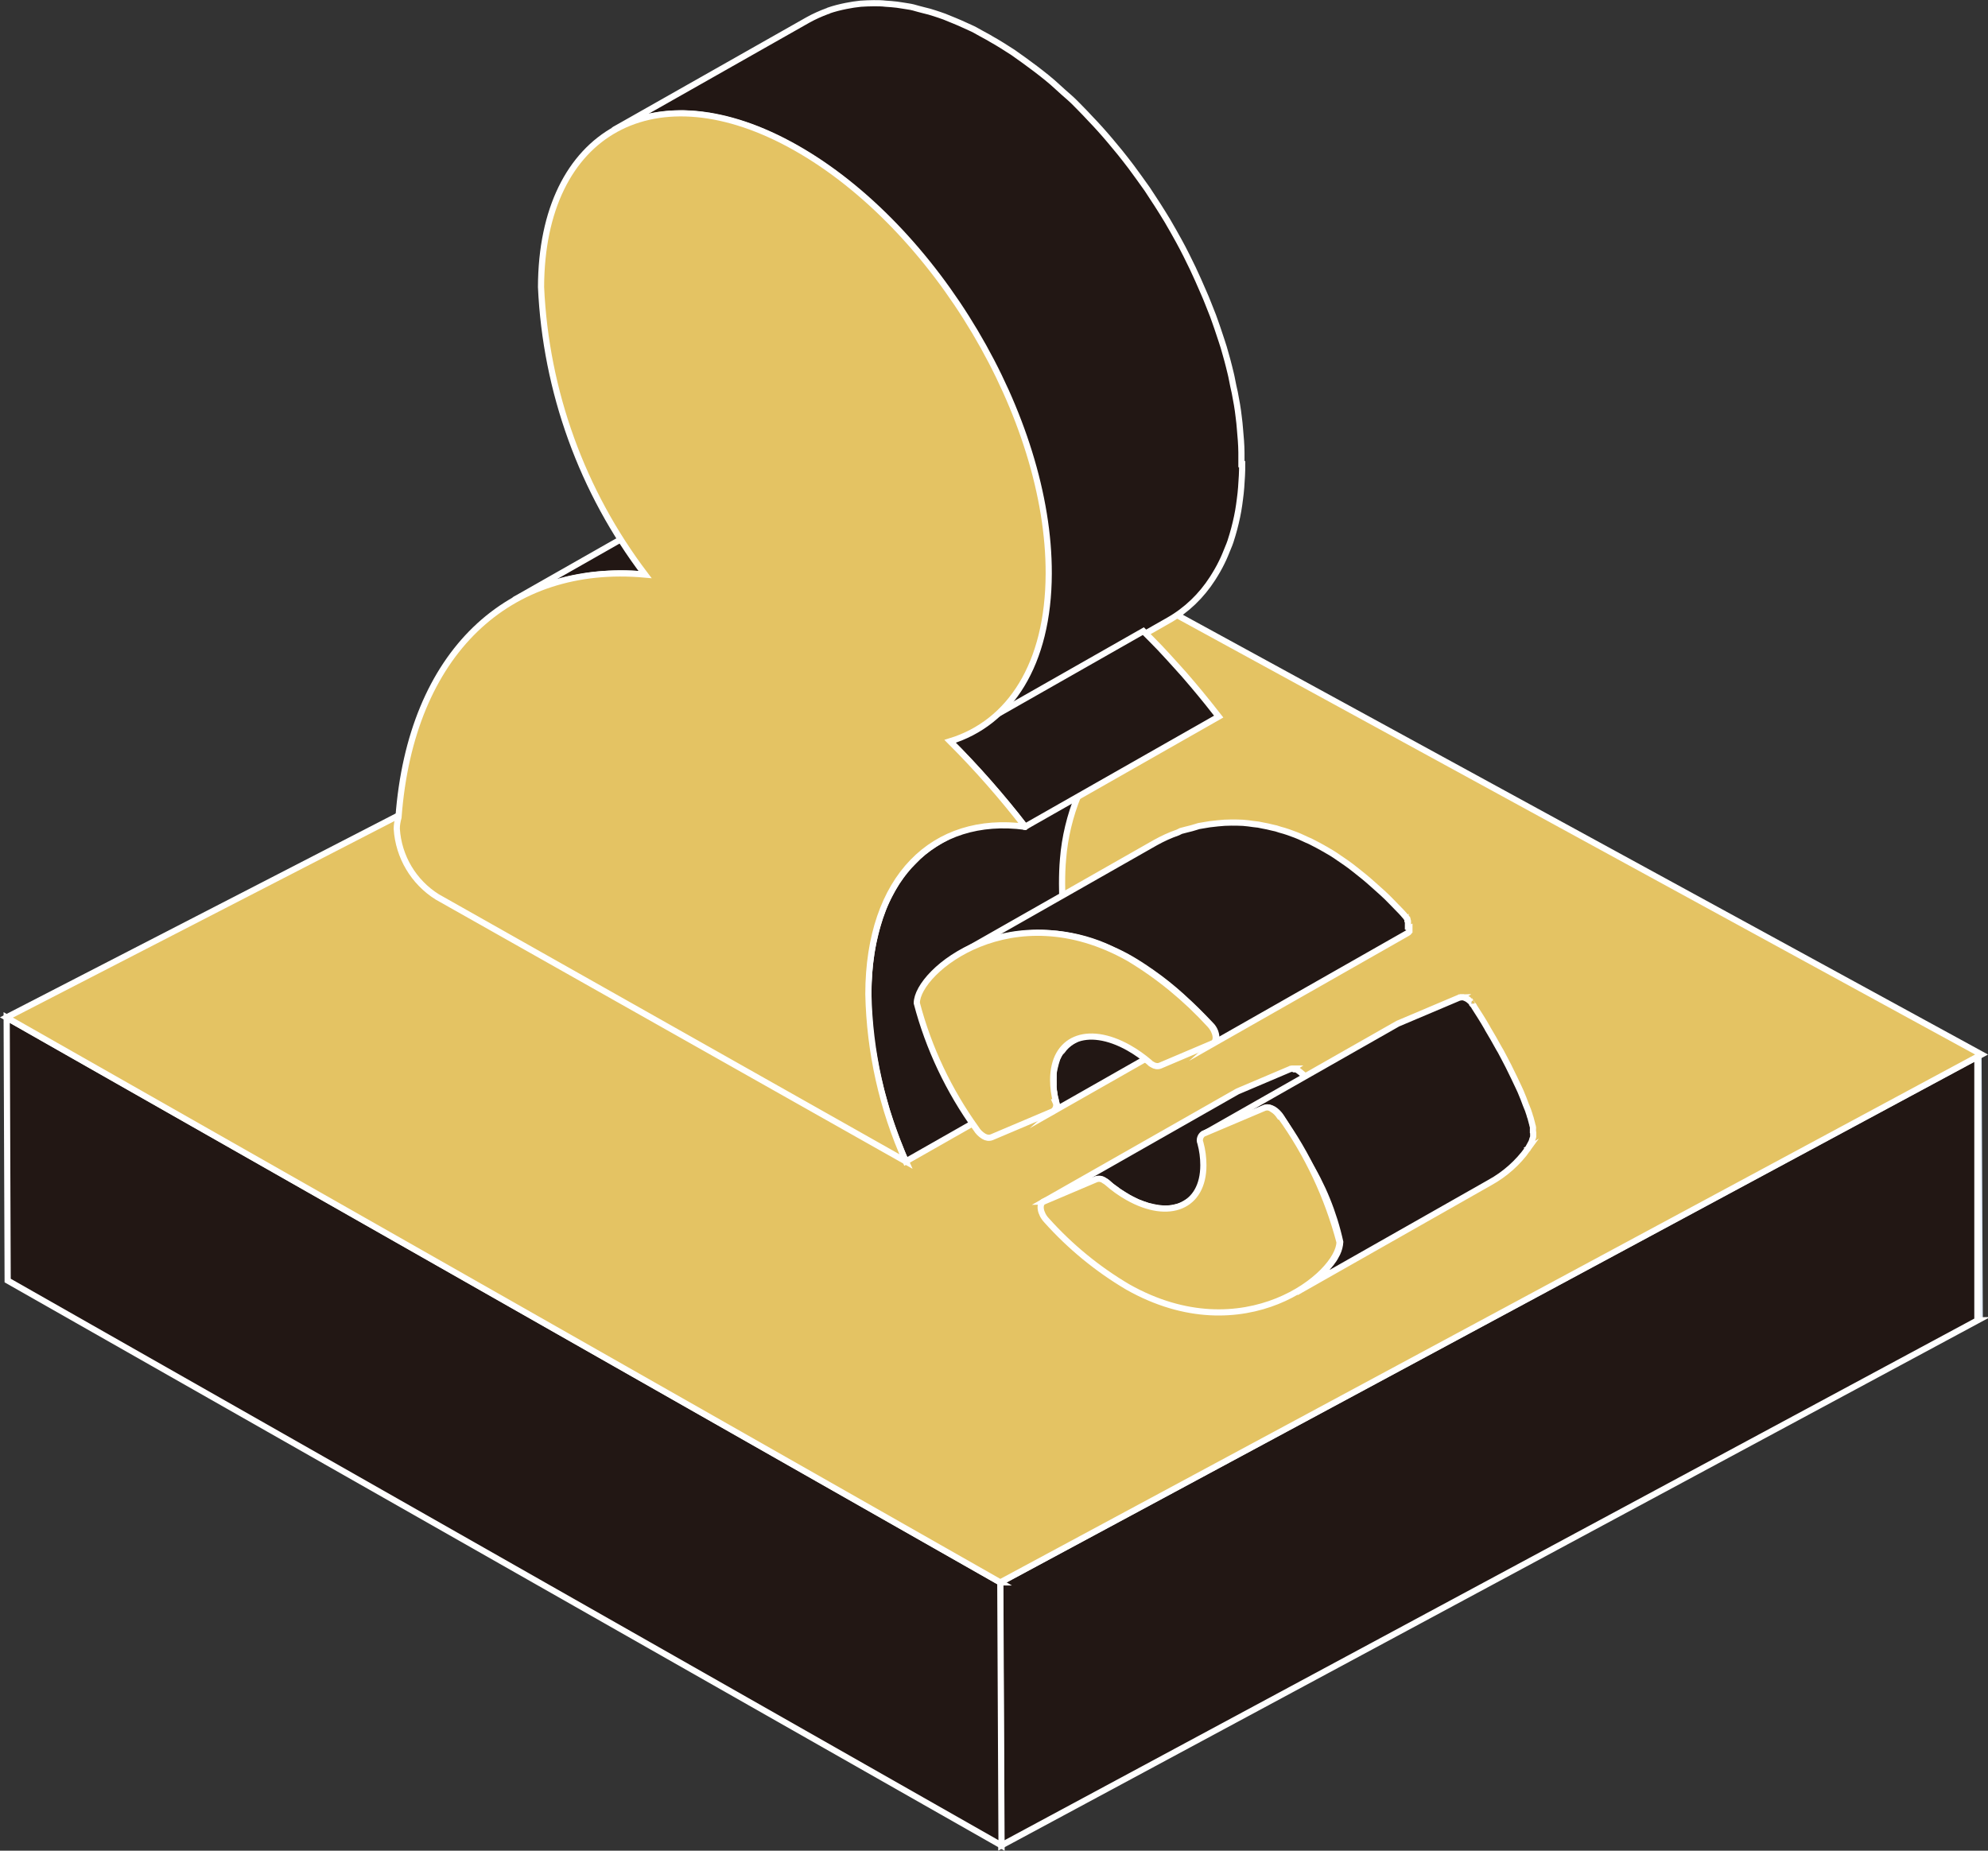 <?xml version="1.0" encoding="UTF-8"?>
<svg id="icon" xmlns="http://www.w3.org/2000/svg" viewBox="0 0 80.47 74.92">
  <rect x="0" y="0" width="80.47" height="74.92" fill="#333333" stroke="none"/>
  <defs>
    <style>
      .cls-1 {
        fill: #e4c363;
      }

      .cls-1, .cls-2 {
        stroke: #fff;
        stroke-miterlimit: 10;
        stroke-width: .25px;
      }

      .cls-1, .cls-2, .cls-3, .cls-4 {
        fill-rule: evenodd;
      }

      .cls-2 {
        fill: #221714;
      }

      .cls-3 {
        fill: #e4eefd;
      }

      .cls-4 {
        fill: #257bf8;
      }
    </style>
  </defs>
  <path id="_形状_1_拷贝_6" data-name="形状 1 拷贝 6" class="cls-3" d="M80.21,42.69l.05,10.66-39.73,21.36-.05-10.65,39.72-21.37Zm-39.72,21.37l.05,10.65L.31,51.84l-.04-10.65,40.22,22.87Zm-.5-43.34l40.22,21.97-39.72,21.37L.26,41.19,39.99,20.72Z"/>
  <path id="_形状_1_拷贝_12" data-name="形状 1 拷贝 12" class="cls-2" d="M80.05,53.45l-39.52,21.26-.05-10.65,39.56-21.29v10.68Z"/>
  <path id="_形状_1_拷贝_8" data-name="形状 1 拷贝 8" class="cls-2" d="M40.49,64.06l.05,10.65L.31,51.84l-.04-10.65,40.22,22.87Z"/>
  <path id="_形状_1_拷贝_4" data-name="形状 1 拷贝 4" class="cls-1" d="M39.99,20.72l40.22,21.97-39.72,21.37L.26,41.19,39.99,20.72Z"/>
  <g id="icon_01" data-name="icon 01">
    <path id="_完整" data-name="完整" class="cls-4" d="M59.58,40.63s0,.02,.02,.02l.02,.03,.03,.03s.02,.03,.02,.04c.18,.28,.36,.56,.52,.84l.02,.03c.17,.28,.33,.56,.47,.83,.02,.03,.04,.07,.06,.1,.11,.21,.22,.41,.32,.61,.08,.16,.16,.32,.23,.47,.06,.13,.12,.26,.18,.38s.1,.22,.14,.32,.08,.19,.11,.28,.06,.15,.09,.23c.03,.06,.05,.13,.07,.19s.04,.11,.05,.16c.02,.04,.03,.09,.04,.13,.01,.04,.02,.07,.03,.11,0,.03,.02,.05,.02,.08,0,.02,.01,.05,.02,.07s0,.04,.01,.06,0,.03,0,.05,0,.02,0,.04v.09h.02v.04s0,.02,0,.03c0,.01,0,.03,0,.04,0,.01,0,.03,0,.04s0,.03,0,.04-.01,.05-.02,.07-.02,.06-.03,.1-.03,.07-.05,.11c-.04,.08-.08,.15-.12,.22l-.1,.06h0l.1-.06c-.4,.56-.93,1.03-1.53,1.36l-7.84,4.45s.08-.05,.12-.07c-2.15,1.24-4.81,1.18-6.9-.15-1.22-.72-2.33-1.63-3.28-2.69-.27-.28-.33-.68-.12-.77,0,0-.01,.01-.02,.01l7.84-4.46s.01-.01,.02-.01l2.12-.9s.01,0,.02-.01h.03s.02-.01,.03-.01h.02l-.04,.03h0l.04-.03h.02l-.05,.03h0l.05-.03s.02,0,.02,.01h.02l-.05,.03h0l.05-.03h.02s.01,.01,.02,.01c0,0,.02,0,.02,.01l-.04,.02h0l.04-.02h.02s.01,.01,.02,.01c0,0,.02,.01,.02,.01s.01,.01,.02,.01h0s0,0,0,0c0,0,.01,.01,.02,.01h0s.02,.01,.02,.02,.02,.01,.02,.01,.02,.01,.02,.02h0s.02,.01,.03,.02c0,0,.02,.01,.02,.02,.06,.05,.13,.08,.19,.13l3.69-2.1s.01-.01,.02-.01l2.48-1.05s.01,0,.02-.01h-.01s.01,0,.01,0h.03s.02-.01,.03-.01h.04l-.05,.03h0l.05-.03h.02l-.05,.03h0l.05-.03s.01,.01,.02,.01h.02s.01,.01,.02,.01l-.04,.02h0l.04-.02h.02s.01,.01,.02,.01c0,0,.01,.01,.02,.01s.01,.01,.02,.01h-.02s.02,0,.02,0c0,0,.01,.01,.02,.01s.01,.01,.02,.01h0s.01,.01,.02,.01,.01,.01,.02,.02,.02,.01,.02,.01,.01,.01,.02,.02c0,0,.02,.01,.02,.02,0,0,.01,.01,.02,.01,0,0,.01,.02,.02,.02,0,0,.01,.02,.02,.02,0,0,.01,.02,.02,.02m-16.93,4.4l-2.48,1.05c-.11,.04-.22,.02-.32-.04-.13-.08-.23-.18-.31-.31-.05-.07-.09-.14-.13-.21l-2.72,1.54c-8.5-4.8-18.45-10.42-18.97-10.71-.96-.6-1.57-1.63-1.64-2.76,0-.16,.03-.31,.07-.46,.32-4.33,2.11-7.38,4.82-8.85-.04,.02-.09,.03-.13,.05l4.33-2.46c-1.99-3.04-3.12-6.57-3.25-10.21,0-3.14,1.15-5.34,3-6.37-.01,.01-.02,.01-.03,.02L32.7,.81c.25-.14,.52-.26,.79-.36,.02,0,.03,0,.04-.02l-.03,.02h0l.03-.02c.23-.08,.47-.14,.72-.19,.2-.04,.39-.07,.59-.09l-.09,.05h0l.09-.05c.17-.01,.35-.02,.53-.02,.16,0,.32,0,.48,.02,.15,.01,.3,.02,.46,.04s.3,.05,.45,.07,.28,.06,.42,.1,.28,.07,.43,.11,.28,.09,.41,.13,.28,.1,.42,.16,.28,.11,.41,.17,.28,.13,.42,.19,.28,.14,.42,.22l.33,.18,.1,.06c.15,.08,.29,.17,.44,.26s.29,.19,.44,.28c.15,.11,.3,.21,.45,.32s.3,.22,.46,.34,.31,.24,.46,.36,.31,.26,.46,.4,.3,.27,.46,.41,.29,.28,.43,.42,.28,.29,.42,.44,.27,.28,.4,.43,.27,.3,.4,.46,.26,.31,.39,.47c.16,.2,.31,.39,.46,.59,.22,.3,.44,.6,.65,.9,.28,.42,.55,.84,.81,1.27,.16,.27,.31,.54,.46,.81,.11,.2,.21,.39,.31,.59,.09,.18,.18,.36,.26,.53s.15,.32,.22,.48,.14,.32,.21,.48,.14,.32,.2,.48,.13,.32,.19,.48,.12,.34,.18,.51,.11,.34,.17,.51,.11,.35,.16,.53,.1,.35,.14,.52,.09,.35,.12,.52,.07,.34,.11,.52c.03,.16,.06,.33,.09,.49s.05,.34,.07,.5,.04,.32,.05,.48l-.05,.04h0l.05-.04c.02,.16,.03,.32,.04,.48,.01,.16,.02,.32,.02,.48s0,.3,0,.45v.02c0,.16,0,.32-.01,.47s-.02,.32-.03,.47-.03,.32-.05,.47-.04,.32-.07,.48l-.08,.04h0l.08-.04c-.03,.16-.06,.32-.1,.48-.04,.17-.08,.33-.13,.49-.05,.18-.11,.36-.18,.52-.08,.2-.16,.4-.25,.58-.11,.23-.24,.45-.38,.67-.45,.7-1.05,1.28-1.77,1.69l-.93,.53c.19,.2,.39,.39,.58,.59,.23,.24,.45,.49,.67,.73s.43,.48,.64,.73,.42,.5,.62,.75c.15,.19,.3,.38,.45,.57l-5.71,3.25c-.33,.8-.53,1.65-.6,2.51h0c-.03,.33-.04,.66-.04,1.01,0,.15,.02,.3,.03,.45l3.74-2.12c.29-.16,.6-.3,.91-.41,.04-.02,.08-.04,.12-.06,.13-.04,.28-.07,.43-.11,.06-.02,.11-.03,.17-.05,.08-.02,.16-.05,.25-.06,.21-.04,.42-.07,.65-.09,.18-.02,.36-.03,.54-.03,.16,0,.32,0,.48,.01,.14,.01,.28,.03,.42,.05,.13,.01,.26,.03,.38,.06,.12,.02,.25,.05,.37,.08,.11,.02,.22,.05,.33,.09,.11,.03,.22,.06,.33,.1s.2,.07,.3,.11,.2,.08,.3,.13,.2,.09,.29,.13l.29,.15,.22,.12s.04,.03,.07,.04c.1,.06,.19,.11,.29,.17s.2,.13,.3,.2,.21,.14,.32,.22,.22,.16,.33,.25,.23,.18,.35,.28,.24,.2,.36,.31,.25,.22,.38,.34,.26,.24,.38,.37,.26,.26,.38,.39l.11,.12s0,.01,.01,.02c0,0,.02,.01,.02,.02,0,.01,.01,.01,.02,.02,0,0,.01,.02,.02,.02,0,.01,.02,.03,.03,.04,0,.01,.01,.03,.03,.04,0,.01,.01,.03,.02,.04v.03s.02,.01,.02,.02c0,0,0,.01,0,.02,0,0,0,.01,0,.01,0,0,0,.01,0,.02t0,.02s0,.01,0,.02l-.04,.02h0l.04-.02s0,.01,0,.02c0,0,0,.01,0,.02,0,0,0,0,0,.01,0,0,0,.01,0,.02,0,0,0,.01,0,.02v.02s0,.01,0,.02c0,0,0,0,0,.01,0,0,0,.01,0,.02v.03s0,.01,0,.02v.02s0,0,0,.01c0,0,0,.01,0,.02h0s0,.02,0,.03l-.06,.04h0l.06-.04s0,.01,0,.02,0,.01,0,.02l-.06,.03h0l.06-.03s0,.02-.01,.02c-.01,.03-.04,.05-.06,.06l-7.84,4.46s.01-.02,.02-.03c0,.02-.02,.03-.04,.04l-2.12,.9c-.1,.04-.22,.02-.31-.04-.04-.02-.09-.05-.12-.09-.06-.05-.13-.08-.19-.13l-3.69,2.1M22.03,23.73s.03,0,.05-.02c0,0-.01,.01-.02,.01,.01,0,0,0,0,0h-.02Z"/>
    <path id="_形状_908_拷贝_2" data-name="形状 908 拷贝 2" class="cls-2" d="M50.28,18.79c0,.16,0,.32-.01,.47s-.02,.32-.03,.47-.03,.32-.05,.47-.04,.32-.07,.48-.06,.32-.1,.48-.08,.33-.13,.49c-.05,.18-.11,.36-.18,.52-.08,.2-.16,.4-.25,.58-.11,.23-.24,.45-.38,.67-.45,.7-1.05,1.28-1.77,1.69l-7.84,4.46c.37-.21,.71-.48,1.01-.78,.05-.05,.09-.11,.14-.17,.27-.28,.51-.59,.71-.92,.04-.06,.07-.12,.1-.18,.14-.26,.27-.52,.38-.79,0-.01,0-.01,0-.02,.17-.45,.31-.92,.4-1.4h0c.06-.3,.1-.6,.13-.91,0-.03,0-.06,.01-.09,.03-.35,.05-.71,.05-1.09s-.02-.79-.05-1.19v-.06c-.04-.41-.09-.82-.16-1.23v-.03c-.5-2.68-1.5-5.24-2.94-7.55-.03-.06-.07-.11-.11-.17-.26-.41-.52-.82-.8-1.22-.08-.1-.15-.21-.23-.32-1.11-1.52-2.41-2.9-3.88-4.08,0,0-.02-.01-.02-.02-.31-.24-.62-.47-.94-.69-.02-.01-.04-.03-.06-.04-.34-.23-.68-.44-1.03-.64-.43-.24-.87-.46-1.32-.65-.01-.01-.02-.01-.04-.02-.41-.17-.84-.32-1.27-.43,0,0-.01-.01-.02-.01-.28-.07-.55-.13-.82-.18h-.04c-.34-.06-.69-.09-1.04-.1h0c-.44,0-.88,.04-1.31,.13-.02,0-.03,.01-.05,.01-.22,.05-.43,.11-.65,.18-.27,.1-.54,.22-.79,.36L32.7,.81c.25-.14,.52-.26,.79-.36,.02,0,.03,0,.04-.02,.23-.08,.47-.14,.72-.19,.2-.04,.39-.07,.59-.09,.17-.01,.35-.02,.53-.02,.16,0,.32,0,.48,.02,.15,.01,.3,.02,.46,.04s.3,.05,.45,.07,.28,.06,.42,.1,.28,.07,.43,.11,.28,.09,.41,.13,.28,.1,.42,.16,.28,.11,.41,.17,.28,.13,.42,.19,.28,.14,.42,.22l.33,.18,.1,.06c.15,.08,.29,.17,.44,.26s.29,.19,.44,.28c.15,.11,.3,.21,.45,.32s.3,.22,.46,.34,.31,.24,.46,.36,.31,.26,.46,.4,.3,.27,.46,.41,.29,.28,.43,.42,.28,.29,.42,.44,.27,.28,.4,.43,.27,.3,.4,.46,.26,.31,.39,.47c.16,.2,.31,.39,.46,.59,.22,.3,.44,.6,.65,.9,.28,.42,.55,.84,.81,1.27,.16,.27,.31,.54,.46,.81,.11,.2,.21,.39,.31,.59,.09,.18,.18,.36,.26,.53s.15,.32,.22,.48,.14,.32,.21,.48,.14,.32,.2,.48,.13,.32,.19,.48,.12,.34,.18,.51,.11,.34,.17,.51,.11,.35,.16,.53,.1,.35,.14,.52,.09,.35,.12,.52,.07,.34,.11,.52c.03,.16,.06,.33,.09,.49s.05,.34,.07,.5,.04,.32,.05,.48,.03,.32,.04,.48,.02,.32,.02,.48,0,.3,0,.45v.02h0Z"/>
    <path id="_形状_908_拷贝_9" data-name="形状 908 拷贝 9" class="cls-2" d="M26.1,23.26c-.72-.07-1.45-.06-2.17,.03l-.2,.03c-.2,.03-.4,.07-.6,.11s-.38,.1-.57,.15c-.17,.05-.34,.09-.51,.15l-.16,.06c-.37,.14-.73,.31-1.08,.5l7.84-4.46c.35-.19,.71-.36,1.08-.5l.16-.06s.08-.03,.11-.05c.19-.06,.39-.1,.59-.15,.12-.03,.23-.07,.36-.1,.06-.01,.13-.03,.19-.05,.31-.06,.62-.1,.94-.13,.28-.02,.56-.04,.84-.04,.26,0,.52,.01,.78,.03h-.02s.02,0,.02,0c.08,0,.16,0,.24,.02l-7.85,4.46Z"/>
    <path id="_形状_908_拷贝_7" data-name="形状 908 拷贝 7" class="cls-2" d="M45.02,30.22c-.06,.06-.12,.12-.18,.18-.26,.25-.49,.53-.68,.83-.18,.28-.34,.57-.47,.87-.02,.04-.03,.07-.05,.11-.33,.82-.54,1.68-.61,2.56h0c-.03,.33-.04,.66-.04,1.01,0,.54,.03,1.09,.1,1.63,0,.02,0,.04,0,.06,.05,.41,.12,.83,.2,1.25v.03c.13,.64,.3,1.28,.5,1.91h0c.2,.64,.44,1.27,.71,1.9l-7.84,4.46c-.07-.15-.13-.31-.19-.47s-.13-.32-.19-.48-.12-.34-.18-.5-.11-.34-.17-.51-.1-.35-.15-.52-.1-.34-.14-.51-.08-.34-.12-.51-.07-.33-.1-.5-.06-.33-.09-.49-.05-.32-.07-.47-.04-.32-.05-.47-.03-.31-.04-.46-.02-.31-.02-.46h.02s-.02,0-.02,0c0-.14,0-.29,0-.43v-.03c0-.15,0-.31,.01-.46s.02-.31,.03-.46,.03-.31,.05-.46,.04-.31,.07-.46,.06-.32,.1-.47c.04-.17,.08-.33,.13-.49,.05-.18,.11-.35,.17-.51,.07-.2,.15-.38,.24-.56,.11-.22,.23-.43,.36-.64,0,0,0-.01,.01-.01,.2-.3,.42-.58,.68-.83l.18-.18c.26-.24,.54-.44,.84-.62l7.84-4.46c-.3,.18-.58,.38-.84,.62Z"/>
    <path id="_形状_908_拷贝_8" data-name="形状 908 拷贝 8" class="cls-2" d="M41.49,33.47c-.45-.59-.93-1.16-1.41-1.71l-.13-.15c-.49-.55-.99-1.09-1.51-1.6l7.84-4.46c.22,.22,.45,.45,.67,.68s.45,.49,.67,.73,.43,.48,.64,.73,.42,.5,.62,.75h-.02s.02,0,.02,0c.15,.19,.3,.38,.45,.57l-7.84,4.46Z"/>
    <path id="_形状_908_拷贝_6" data-name="形状 908 拷贝 6" class="cls-2" d="M47.97,48.73c-.08,.04-.15,.08-.23,.11-.07,.02-.14,.04-.21,.05-.06,.02-.12,.03-.18,.03-.05,0-.11,.01-.16,.01-.05,0-.1,0-.15-.01-.05,0-.1-.01-.15-.01l-.14-.03s-.1-.01-.14-.03l-.14-.03s-.09-.03-.14-.05c-.05-.01-.09-.03-.14-.05-.05-.02-.09-.03-.14-.05s-.09-.05-.14-.07-.09-.05-.14-.07l-.11-.06s-.02-.01-.03-.02l-.15-.09-.14-.09s-.1-.06-.14-.1c-.05-.03-.09-.07-.14-.1s-.09-.07-.14-.11l-.1-.09s-.08-.06-.12-.08c-.05-.03-.11-.05-.17-.06h0s-.1,0-.15,.01l-2.12,.9s-.01,.01-.02,.01l7.84-4.46s.01-.01,.02-.01l2.12-.9s.01,0,.02-.01h.03s.02-.01,.03-.01l-.03,.02h0l.03-.02h.04l-.03,.02h0l.03-.02s.02,0,.02,.01h.04s.01,.01,.02,.01c0,0,.02,0,.02,.01h.02s.01,.01,.02,.01c0,0,.02,.01,.02,.01s.01,.01,.02,.01c0,0,.01,.01,.02,.01h0s.02,.01,.02,.02,.02,.01,.02,.01,.02,.01,.02,.02,.02,.01,.03,.02c0,0,.02,.01,.02,.02,.26,.22,.54,.42,.84,.59,.21,.12,.44,.22,.67,.3h0c.15,.06,.3,.1,.46,.12,0,0,.01,0,.02,.01,.21,.03,.41,.03,.62,.01h.02c.18-.03,.36-.09,.52-.18l-7.84,4.46Z"/>
    <path id="_形状_908_拷贝_5" data-name="形状 908 拷贝 5" class="cls-2" d="M50.8,38.09c-.24,.34-.36,.75-.35,1.17,0,.3,.04,.61,.12,.9,0,0,0,0,0,.01h0v.03s0,.01,0,.02h0v.03h0s0,.02,0,.03h-.02s.02,0,.02,0h0s-.03,.03-.03,.03h0l.03-.02s0,.01,0,.02l-.04,.02h0l.04-.02s0,0,0,.01v.02l-.05,.03h0l.05-.03v.02h0v.03s0,.01,0,.02l-.06,.03h0l.06-.03s0,.01,0,.02c0,0,0,.02-.01,.02-.02,.03-.04,.05-.07,.07l-7.84,4.46s.09-.08,.1-.14h0c.02-.07,.02-.15,0-.22,0-.03-.02-.06-.02-.1h0s-.02-.08-.03-.12-.02-.08-.02-.12-.01-.08-.02-.12,0-.08-.01-.11,0-.08,0-.12,0-.07,0-.11h0v-.1h0v-.12s0-.07,0-.11,0-.07,.01-.11,.01-.07,.02-.11,.02-.08,.03-.12,.02-.08,.03-.12,.03-.08,.04-.13,.04-.09,.06-.14,.06-.11,.1-.17c.01-.02,.04-.02,.05-.04,.11-.16,.25-.29,.41-.39l7.84-4.46c-.16,.1-.3,.23-.41,.39Z"/>
    <path id="_形状_908_拷贝_4" data-name="形状 908 拷贝 4" class="cls-2" d="M57.05,37.57v.02l-.06,.03h0l.06-.03s0,0,0,.01c0,0,0,.01,0,.02h0s0,.02,0,.03t0,.02s0,.01,0,.02l-.06,.04h0l.06-.04s0,.02-.01,.02c-.01,.03-.04,.05-.06,.06l-7.84,4.46s.08-.07,.09-.12h0c.03-.23-.06-.47-.23-.63-.37-.39-.75-.77-1.15-1.13-.01,0-.02-.01-.02-.02-.39-.35-.79-.67-1.22-.97-.02-.02-.04-.03-.06-.04-.27-.19-.55-.37-.83-.53-.23-.13-.47-.25-.7-.35-.01-.01-.03-.02-.04-.02-1.38-.66-2.95-.82-4.45-.47l-.21,.06c-.16,.04-.32,.09-.48,.15-.31,.11-.62,.25-.91,.41l7.84-4.46c.29-.16,.59-.3,.91-.41,.04-.02,.08-.04,.12-.06,.14-.04,.28-.07,.43-.11,.06-.02,.11-.03,.17-.05,.08-.03,.16-.05,.25-.06,.21-.04,.42-.07,.65-.09,.18-.02,.36-.03,.54-.03,.16,0,.32,0,.48,.01,.14,.01,.28,.03,.42,.05,.13,.01,.26,.03,.38,.06,.12,.02,.25,.05,.37,.08,.11,.02,.22,.05,.33,.09,.11,.03,.22,.06,.33,.1s.2,.07,.3,.11,.2,.08,.3,.13,.2,.09,.29,.13l.29,.15,.22,.12s.04,.03,.07,.04c.1,.06,.19,.11,.29,.17s.2,.13,.3,.2,.21,.14,.32,.22,.22,.16,.33,.25,.23,.18,.35,.28,.24,.2,.36,.31,.25,.22,.38,.34,.26,.24,.38,.37,.26,.26,.38,.39l.11,.12s0,.01,.01,.02c0,0,.02,.01,.02,.02h0s.01,.01,.02,.02c0,0,.01,.02,.02,.02,0,.01,.02,.03,.03,.04,0,.01,.01,.03,.03,.04,0,.01,.01,.03,.02,.04v.03s.02,.01,.02,.02c0,0,0,.01,0,.02,0,0,0,.01,0,.01,0,0,0,.01,0,.02t0,.02s0,.01,0,.02c0,0,0,.01,0,.02,0,0,0,.01,0,.02,0,0,0,0,0,.01,0,0,0,.01,0,.02,0,0,0,.01,0,.02v.02s0,.01,0,.02c0,0,0,0,0,.01,0,0,0,.01,0,.02v.03s.02,.01,.02,.02Z"/>
    <path id="_形状_908_拷贝_3" data-name="形状 908 拷贝 3" class="cls-2" d="M59.58,40.63s0,.02,.02,.02l.02,.03,.03,.03s.02,.03,.02,.04c.18,.28,.36,.56,.52,.84,0,.01,.02,.03,.02,.04,.17,.28,.32,.55,.47,.82l.06,.1c.11,.21,.22,.41,.32,.61,.08,.16,.16,.32,.23,.47,.06,.13,.12,.26,.18,.38s.1,.22,.14,.32,.08,.19,.11,.28,.06,.15,.09,.23c.03,.06,.05,.13,.07,.19s.04,.11,.05,.16c.02,.04,.03,.09,.04,.13,.01,.04,.02,.07,.03,.11,0,.03,.02,.05,.02,.08,0,.02,.01,.05,.02,.07s0,.04,.01,.06,0,.03,0,.05,0,.02,0,.04h0v.09h0s.02,.02,.01,.04c0,.01,0,.02,0,.03,0,.01,0,.03,0,.04,0,.01,0,.03,0,.04s0,.03,0,.04-.01,.05-.02,.07-.02,.06-.03,.1-.03,.07-.05,.11c-.04,.08-.08,.15-.12,.22l-.1,.06h0l.1-.06c-.4,.56-.93,1.03-1.53,1.36l-7.84,4.45c.19-.11,.37-.22,.54-.35,.05-.04,.1-.08,.15-.12,.11-.08,.21-.17,.31-.26,.05-.04,.1-.09,.14-.14,.08-.08,.15-.16,.22-.25,.04-.04,.07-.09,.1-.13,.08-.1,.14-.21,.2-.33h0c.07-.15,.11-.3,.12-.46-.26-1.18-.72-2.31-1.36-3.33-.16-.29-.33-.59-.51-.89-.17-.28-.34-.57-.53-.86-.08-.12-.19-.23-.31-.3-.05-.03-.11-.05-.17-.06h0s-.1,0-.15,.01l-2.48,1.05,7.84-4.46,2.48-1.05s.01,0,.02-.01h.03s.02-.01,.03-.01l-.03,.02h0l.03-.02h.07s.01,.01,.02,.01h.02s.01,.01,.02,.01h.02s.01,.01,.02,.01c0,0,.01,.01,.02,.01h-.03s.03,0,.03,0c0,0,.01,.01,.02,.01s.01,.01,.02,.01h0s.01,.01,.02,.01h0s.01,.01,.02,.01,.01,.01,.02,.02,.02,.01,.02,.01,.01,.01,.02,.02c0,0,.02,.01,.02,.02,0,0,.01,.01,.02,.01,0,0,.01,.02,.02,.02,0,0,.01,.02,.02,.02,0,0,.01,.02,.02,.02"/>
    <path id="_表层" data-name="表层" class="cls-1" d="M42.73,44.62c.06,.13,.01,.29-.11,.37l-2.48,1.05c-.11,.04-.22,.02-.32-.04-.13-.08-.23-.18-.31-.31-1.1-1.53-1.92-3.25-2.4-5.08,0-1.3,3.86-4.48,8.58-1.82,1.22,.73,2.32,1.64,3.28,2.69,.27,.29,.32,.68,.11,.76l-2.12,.9c-.1,.04-.22,.02-.31-.04-.04-.02-.09-.05-.12-.09-.26-.22-.54-.42-.84-.59-1.69-.95-3.06-.37-3.06,1.3,0,.3,.04,.61,.12,.9Zm9.1,.58c1.1,1.53,1.91,3.26,2.39,5.08,0,1.3-3.86,4.48-8.57,1.82-1.22-.72-2.33-1.63-3.28-2.69-.27-.28-.33-.68-.12-.77l2.12-.9c.11-.04,.23-.02,.32,.05,.04,.02,.08,.05,.12,.08,.26,.23,.54,.43,.84,.6,1.68,.95,3.06,.37,3.06-1.3,0-.3-.04-.61-.12-.9-.06-.13,0-.29,.11-.37l2.48-1.05c.11-.04,.22-.02,.31,.05,.13,.07,.23,.18,.31,.3h0Zm-10.33-11.73c-3.71-.49-6.34,2.05-6.35,6.77,.05,2.34,.56,4.64,1.52,6.78-8.5-4.8-18.45-10.42-18.97-10.71-.96-.6-1.57-1.63-1.64-2.76,0-.16,.03-.31,.07-.46,.5-6.69,4.47-10.33,9.98-9.83-2.55-3.36-4.02-7.42-4.21-11.64,.02-6.32,4.63-8.85,10.31-5.64s10.26,10.93,10.24,17.24c-.01,3.67-1.57,6.05-3.99,6.79,1.09,1.09,2.1,2.24,3.04,3.46h0Z"/>
  </g>
</svg>